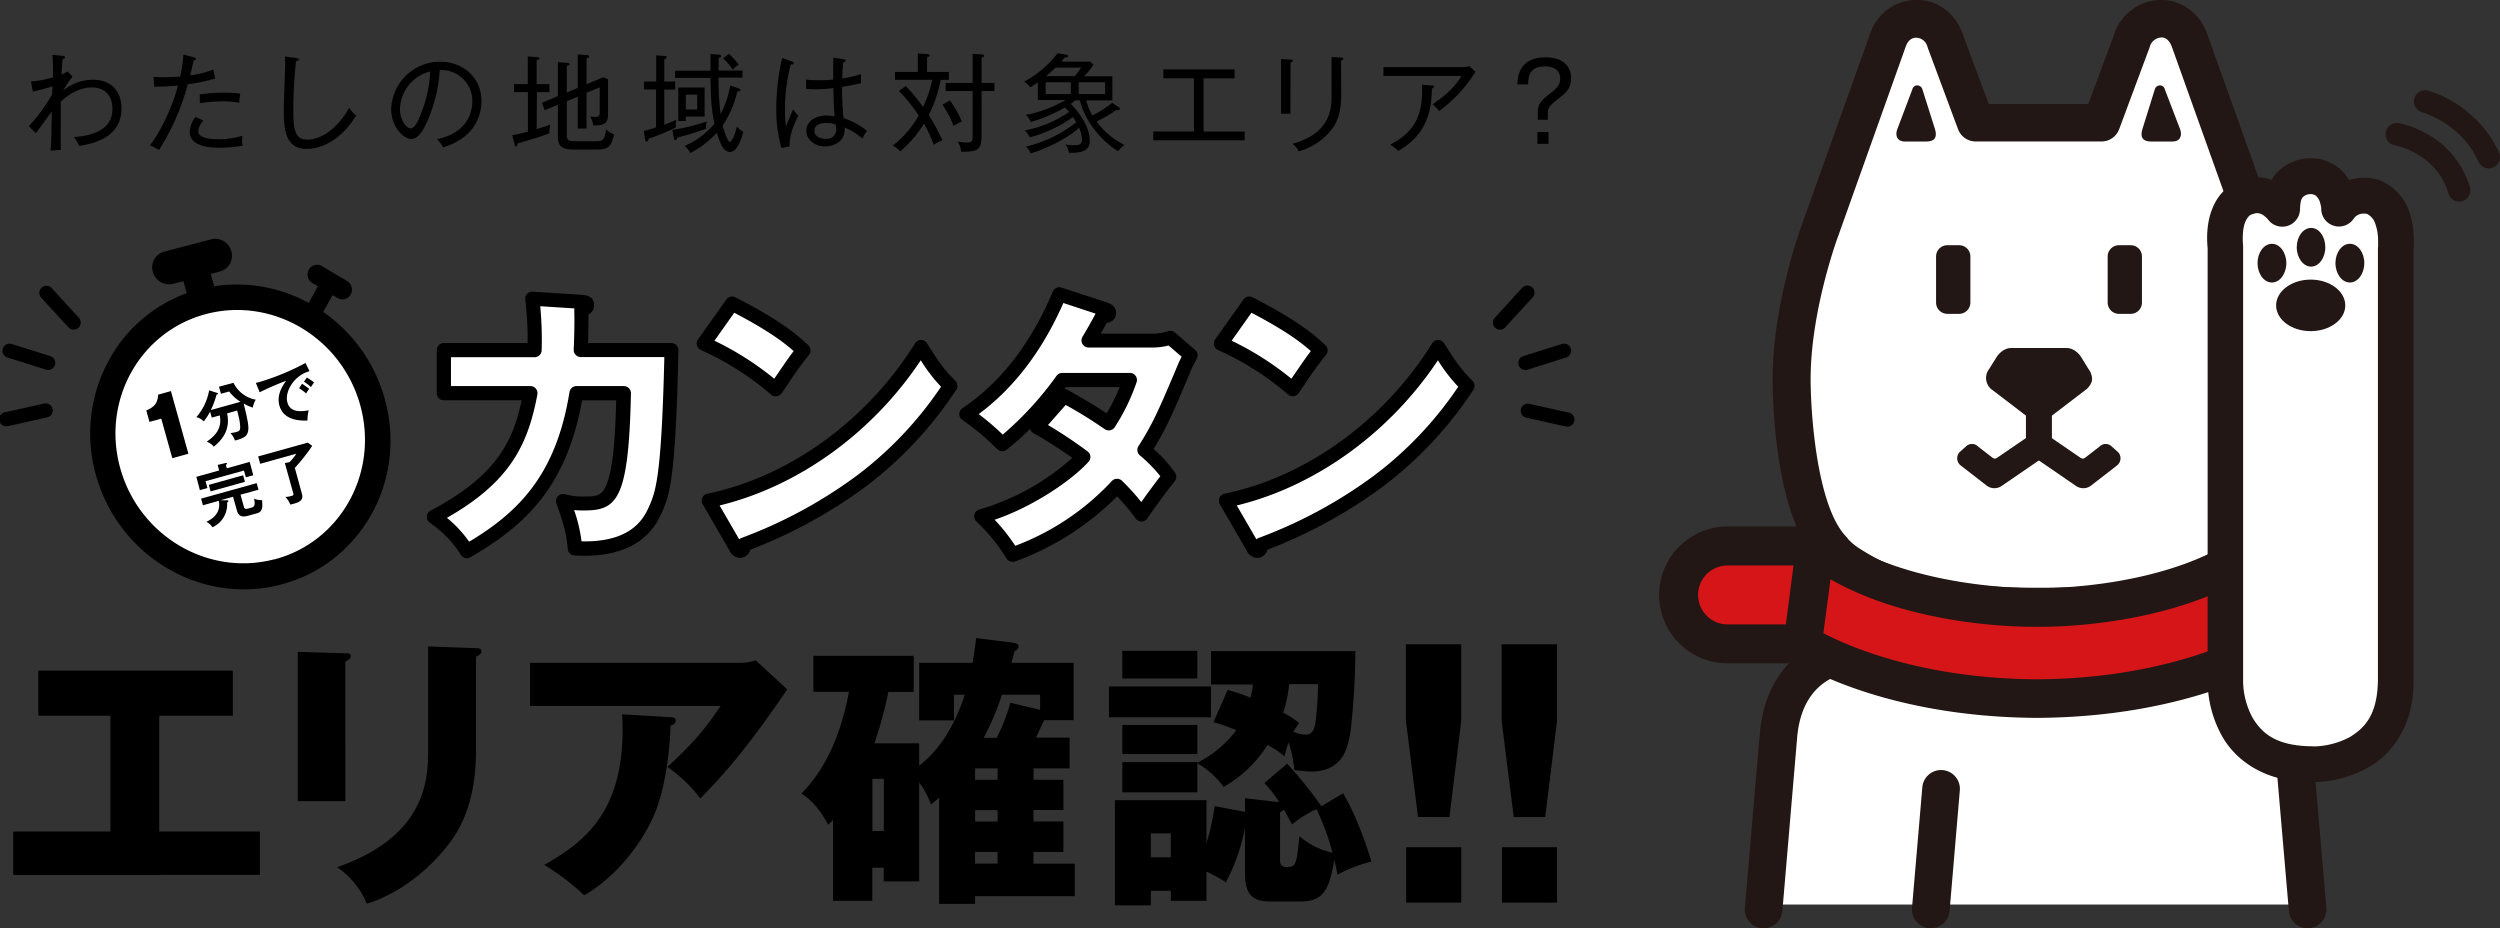 <svg xmlns="http://www.w3.org/2000/svg" viewBox="0 0 705.28 261.86"><rect x="0" y="0" width="705.28" height="261.86" fill="#333333" stroke="none"/><defs><style>.cls-1,.cls-2{fill-rule:evenodd;}.cls-2,.cls-3{fill:#fff;}.cls-4{fill:#221714;}.cls-5{fill:#d61518;}</style></defs><g id="レイヤー_2" data-name="レイヤー 2"><g id="illust"><path class="cls-1" d="M439.66,27.83c-2.9,2.23-3,2.77-3,4.4v1.54h-2.83v-2c0-1.72.33-2.93,2.86-4.92,2.36-1.81,3.44-2.65,3.44-4.7,0-3.41-3.59-3.41-4.31-3.41-4.53,0-4.65,3.05-4.71,5.07h-3.07c.12-2,.42-7.63,8-7.63,5.43,0,7.18,3,7.18,5.91C443.22,24.78,442,26.05,439.66,27.83ZM406,31.33a9.33,9.33,0,0,0-1.87-1.9c5-3.41,6.78-5.73,8.17-8h-22V18.93h22.53a5.2,5.2,0,0,0,1.66-.27l1.81,1.66a10.47,10.47,0,0,0-1,1.39A40.1,40.1,0,0,1,406,31.33Zm-27.63-4.56c0,4.26-.9,7.15-2.26,9.17a17.79,17.79,0,0,1-9.74,6.76,5.61,5.61,0,0,0-1.72-2.14c11-3,11-10.41,11-13.76V16.07l2.74.18c.45,0,.57.15.57.3,0,.39-.42.51-.63.57Zm-14.33,5.31H361.4V16.64l2.68.18c.37,0,.64,0,.64.33s-.45.45-.64.52Zm-38.71,5h11.49v-15h-8.62V19.57h20.09V22.1h-8.75v15h11.61v2.47H325.37Zm-9.9,5.58c-5.88-3.65-9.77-9.8-10.77-14.36h-1.33c-.3.24-.6.48-1.26,1,4.79,4.91,5.37,8.83,5.37,10.37,0,2.05-.94,3.56-5.89,3.44a4.46,4.46,0,0,0-1-2.35,11.57,11.57,0,0,0,2.5.21c1.78,0,2.17-.48,2.17-1.6a7.73,7.73,0,0,0-.81-3.32c-2.5,2.39-8,5.49-13.66,7.24a4.13,4.13,0,0,0-1.36-1.9,37.12,37.12,0,0,0,14.24-6.88L302.74,33a37.64,37.64,0,0,1-12.18,5.73,8,8,0,0,0-1.45-1.93,32.92,32.92,0,0,0,12.51-5.22,16.46,16.46,0,0,0-1.2-1.27,42.93,42.93,0,0,1-9.62,4.1,5.1,5.1,0,0,0-1.45-2,34.67,34.67,0,0,0,11.22-4.19h-7.78v-5c-.76.55-1.27.88-2.11,1.42A6.09,6.09,0,0,0,288.93,23a28.19,28.19,0,0,0,9.44-8l2.29.39c.21,0,.66.12.66.46s-.24.33-1,.42c-.21.27-.42.54-.94,1.11h8.18l.93.88a20.15,20.15,0,0,1-2.68,3.26h8v6.81h-7.36a16.86,16.86,0,0,0,1.72,4.25A30.58,30.58,0,0,0,313.75,29l1.81,1.23c.21.15.36.21.36.45,0,.52-.69.43-1.05.37a34.56,34.56,0,0,1-5.52,3.22,21.29,21.29,0,0,0,7.93,6.64A5.81,5.81,0,0,0,315.47,42.64ZM295,26.53h7.09V23.21H295Zm2.77-7.45c-1.17,1.15-1.93,1.78-2.62,2.39h8.05A18.73,18.73,0,0,0,305,19.08Zm14,7.45V23.21h-7.45v3.32Zm-34.87,12c0,4-1.48,4.28-5.73,4.28a6.25,6.25,0,0,0-1-2.87,18.31,18.31,0,0,0,2.62.28c1.57,0,1.6-.55,1.6-2.21V25.69h-7.6V23.4h7.6V15.19l2.56.18c.42,0,.67.12.67.39s-.13.31-.7.49V23.4h3.62v2.29h-3.62ZM262,32.47a54.1,54.1,0,0,1,3.86,7.12,10.36,10.36,0,0,0-2.41,1.27,48.87,48.87,0,0,0-2.77-6,32.93,32.93,0,0,1-6.73,7.84,6,6,0,0,0-2.11-1.6,28.45,28.45,0,0,0,7.33-8.51,45.18,45.18,0,0,0-5.58-6.93l1.93-1.39a48.27,48.27,0,0,1,4.88,5.91A33.22,33.22,0,0,0,263,22.52H252.49V20.29h6.43V15.07l2.62.18c.12,0,.72.06.72.39s-.36.4-.72.49v4.16h6.15v2.23h-2.32A37.5,37.5,0,0,1,262,32.47Zm-17.43,4.41a20.17,20.17,0,0,0-1.3,2.23,16.9,16.9,0,0,0-5-3.14c.3,5-4.61,5.34-5.52,5.34-2.95,0-5.28-2-5.28-4.4,0-2.78,2.75-4.32,5.67-4.32a11.69,11.69,0,0,1,2.3.25c-.18-2-.21-2.57-.33-8a38,38,0,0,1-5.22.34c-1.06,0-1.75-.07-2.48-.1V22.46a31.18,31.18,0,0,0,3.44.18c.76,0,2,0,4.2-.18,0-1.54,0-4,.06-6.18l3,.45c.21,0,.48.12.48.36s-.48.45-.69.48c-.18,1.45-.24,3.2-.3,4.56a34.9,34.9,0,0,0,5.28-1.21v2.54c-.73.18-2.14.54-5.31,1.05a75.4,75.4,0,0,0,.42,8.81A21.71,21.71,0,0,1,244.56,36.88Zm-8.84-1.75a6.8,6.8,0,0,0-2.57-.45c-2,0-3.4.72-3.4,2.26s1.63,2.23,3.16,2.23a2.67,2.67,0,0,0,3-2.84A6.84,6.84,0,0,0,235.72,35.13Zm-12-4.25a11,11,0,0,0,1.48,1.74c-1,2-2.56,5.34-2.47,8.69l-2.29.45A39.82,39.82,0,0,1,219,30.48a63.63,63.63,0,0,1,1.66-14.14l2.74,1c.27.09.49.15.49.46s-.28.42-.82.45a49.51,49.51,0,0,0-1.63,12.58c0,2.23.18,3.77.27,4.88C222.06,34.92,223.41,31.54,223.71,30.88ZM205.89,40c.36,0,1.33-1.17,2-4.37a4.86,4.86,0,0,0,1.81,1.54c-.3,1.14-1.51,5.7-3.77,5.7-2,0-2.89-2.9-3.71-5.4a27.32,27.32,0,0,1-7.48,5.7,5.72,5.72,0,0,0-1.6-2,22.56,22.56,0,0,0,8.42-6.27c-.88-4.2-1-6.55-1.12-12.94h-10v-2h10V15.25l2.45.18c.27,0,.54.09.54.4s-.33.39-.66.51c0,.57-.07,3-.07,3.56h6.76v2h-6.76a80.88,80.88,0,0,0,.58,10.31A27,27,0,0,0,206,24.12l2.26.78c.37.12.64.21.64.46s-.36.42-.91.51a28.72,28.72,0,0,1-4.13,9.53,22.39,22.39,0,0,0,1.48,4.1C205.44,39.68,205.65,40,205.89,40ZM204,16.46l1.63-1.27a18.74,18.74,0,0,1,2.78,3.08,5.08,5.08,0,0,0-1.66,1.36A18.69,18.69,0,0,0,204,16.46ZM187.4,23h3.08v2.27H187.4v9.92c1.48-.54,2.48-1,3.41-1.42a9.61,9.61,0,0,0-.15,2.2A68.24,68.24,0,0,1,183,39.11c-.06.33-.15.81-.6.81-.24,0-.37-.24-.4-.42l-.39-2.56c.67-.15,1.42-.33,3.47-1V25.24H181.7V23h3.41V15.61l2.44.19c.31,0,.52.09.52.36s-.21.39-.67.6Zm-25,16.86h5.07c2.41,0,3.13,0,3.49-3.37a6.82,6.82,0,0,0,2.27,1.38c-.82,4.23-2.36,4.32-5.58,4.32h-5.91c-3.44,0-4.35-1.21-4.35-3.68V29.55l-3.71,1.54L152.87,29l4.52-1.87v-9.6l2.6.22c.51,0,.69.15.69.36s-.18.33-.78.51v7.48l3.1-1.3V15.34l2.57.21c.18,0,.66.09.66.37s-.18.33-.75.51v7.33l4.79-2,1.27.63V32c0,2.54-.54,3.38-4.16,3.41a7.7,7.7,0,0,0-.88-2.53,8.3,8.3,0,0,0,1.36.09c1.3,0,1.33-.43,1.33-1.63V24.66l-3.71,1.51v10.1H163v-9l-3.1,1.29v9.62C159.9,39.5,160.35,39.83,162.4,39.83Zm-11-3.43c2.11-.64,2.9-.94,3.86-1.27A8.24,8.24,0,0,0,155,37.6a94.26,94.26,0,0,1-9,2.84c0,.36-.06.87-.42.87s-.33-.24-.45-.72l-.61-2.45c1-.18,2.05-.39,4.41-1V26H145V23.73h3.89V15.92l2.65.21c.33,0,.66.21.66.39s-.54.39-.81.48v6.73H155V26h-3.53Zm-26.37,5.15a11.54,11.54,0,0,0-1.72-2.32c9-1.9,9.93-8.17,9.93-10.62a8.68,8.68,0,0,0-9.17-8.86,43.52,43.52,0,0,1-3.29,13.9c-1.66,3.92-3.11,5.52-4.76,5.52-2.24,0-5.67-3.5-5.67-8.45a13.88,13.88,0,0,1,13.69-13.36c6.45,0,11.79,4.32,11.79,11.19a12.89,12.89,0,0,1-3.59,8.9A17.31,17.31,0,0,1,125.05,41.55Zm-12.21-11c0,3.26,1.78,5.64,3.07,5.64s2.39-2.86,3.11-4.76a35.32,35.32,0,0,0,2.35-11.31A11.3,11.3,0,0,0,112.84,30.57ZM86.46,42c-6.22,0-6.4-6.18-6.4-11,0-2.15.39-11.47.39-13.37a11.63,11.63,0,0,0-.09-1.68l3.2.42c.45.06.72.12.72.39s-.42.48-.78.54a130.93,130.93,0,0,0-.75,13.85c0,5.12.36,8.23,3.89,8.23,6.24,0,10.82-6.88,11.85-9a10,10,0,0,0,2,2.23C95.14,41.1,89,42,86.46,42ZM62,41.67c-1.9,0-8.47,0-8.47-4.52A7.08,7.08,0,0,1,55.18,33l2.23,1a5.15,5.15,0,0,0-1.48,3c0,1.93,3.08,2.29,6,2.29a22.44,22.44,0,0,0,6.43-1c0,.36-.06.72-.06,1.26a6.19,6.19,0,0,0,.15,1.54A36.49,36.49,0,0,1,62,41.67Zm1-13.09a49.72,49.72,0,0,0-6.64.52V26.65a46.4,46.4,0,0,1,7-.51,27.46,27.46,0,0,1,4.43.3A14.23,14.23,0,0,0,67.51,29,23.31,23.31,0,0,0,63,28.58ZM44.86,42.31c-.72-.46-1.9-1-2.56-1.33,3.19-4,6.54-11.46,7.9-16.86a63.83,63.83,0,0,1-6.67.33l-.21-2.74c.7,0,1.42.09,2.51.09,2,0,3.83-.12,5-.21a39.1,39.1,0,0,0,.91-6.19l2.92.76c.46.12.61.27.61.42,0,.33-.46.42-.61.42-.18.67-.84,3.65-1,4.25a25.24,25.24,0,0,0,6.54-1.65l.49,2.56a49,49,0,0,1-7.7,1.6A66.86,66.86,0,0,1,44.86,42.31Zm-24-3.65c5.43-.36,10.86-2.17,10.86-7.91,0-4.37-2.78-6.09-5.74-6.09-4,0-7.2,2.48-8.83,4,0,9.81-.06,10.89,0,13.61l-2.87.24c.21-3.23.21-4,.33-11-.75.93-3.86,5.22-4.49,6.09l-2-2a47,47,0,0,0,6.6-9c0-.36.07-2,.07-2.26a54.47,54.47,0,0,1-5.52,1.51L8.75,23a32.63,32.63,0,0,0,6.16-1.14,55.13,55.13,0,0,0-.13-6.37l2.66.24c.6.06.9.16.9.43s-.39.45-.66.48c-.15,1.18-.21,2.26-.33,4.37a16.62,16.62,0,0,0,1.75-.84l1.36,1.45a26.63,26.63,0,0,0-2.63,3.92,13.36,13.36,0,0,1,8.36-3.05c5.3,0,8.08,3.38,8.08,8.11,0,8.36-8.27,10-11.91,10.56A14.1,14.1,0,0,0,20.85,38.66Zm170.5-4.53V24.69h7.42V32.9h-5.3v1.23Zm5.34-3.25V26.71h-3.22v4.17Zm2.54,5.42c-3.59,1.27-4.65,1.57-8.18,2.54-.06.24-.15.69-.54.69-.24,0-.33-.21-.39-.51l-.45-2.38a51.27,51.27,0,0,0,9.71-2.39A5.36,5.36,0,0,0,199.23,36.3Zm72.11-2A14.29,14.29,0,0,0,269,35.52a26.73,26.73,0,0,0-3.14-6L268,28.34A32,32,0,0,1,271.34,34.25ZM401.15,23.88l2.83.24c.31,0,.61.15.61.33s-.33.42-.61.54c-.18,4.74-.54,12.49-9.5,17.56a17.51,17.51,0,0,0-2.29-1.75C399,37.27,401.57,32.59,401.15,23.88Zm35.7,16.71h-3.13V37.24h3.13Z"/><path class="cls-1" d="M423.72,254.66V239h15.54v15.64Zm3.33-24.15-3.43-27.2V181.76h15.64v21.55l-3.33,27.2ZM396.7,239h15.54v15.64H396.7Zm3.33-8.51-3.42-27.2V181.76h15.63v21.55l-3.33,27.2Zm-23.63,12c-1.45,9.82-3.94,11.83-9.81,11.83h-7.65c-3.86,0-7.72-.32-7.72-7.8V233.46a53.58,53.58,0,0,1-5.39,15.45,37.48,37.48,0,0,0-5.47-3v8.21H330.3v-2.82h-5.63v4.11H314.53V225.74h25.83v12.15a71.23,71.23,0,0,0,2.33-10.46l8.53,1.61v-3.86l9.65,1.12a31,31,0,0,0-4.18-5.39l6.44-5.47a123.73,123.73,0,0,1,9.65,12l6.12-3.62c4.18,6.92,7.08,16.33,8,19.23a42.41,42.41,0,0,0-9.57,3.7C376.81,244.16,376.64,243.44,376.4,242.55Zm-46.1-7.4h-5.63v6.76h5.63Zm41.11-6.84a31.11,31.11,0,0,0-6.91,4.35c-.65-1.21-1.05-2-2.26-4.19a9.44,9.44,0,0,0-1.12.81v13.44c0,1.12.24,1.93,2,1.93,2.57,0,2.65-1,3.46-8.69a20.86,20.86,0,0,0,9.33,4.66A68.11,68.11,0,0,0,371.41,228.31Zm-1.85-10.62a41.47,41.47,0,0,1-4.42-.4,32.74,32.74,0,0,0-1.61-7.8c-.56,1.52-.8,2.65-1.21,3.94a22.79,22.79,0,0,0-4.74-3.22A35.24,35.24,0,0,1,345.19,222a23.9,23.9,0,0,0-7.41-6.68v8.21H316.62V215h21.16v.16a31,31,0,0,0,11-9.17,67.78,67.78,0,0,0-6.44-2.26l4-9.09a55.82,55.82,0,0,1,6.44,2.17,29.82,29.82,0,0,0,.72-3.7H341.65v-9.41h40.71a208.35,208.35,0,0,1-1.29,22.13C380.27,210.85,379.14,217.69,369.56,217.69Zm-5.87-24.62a38.72,38.72,0,0,1-1.69,8.05,27.27,27.27,0,0,1,4.51,2.9,22.73,22.73,0,0,0-1.61,2.49,9.42,9.42,0,0,0,3.38.8c1.45,0,2.41-.72,2.81-3.38a85.29,85.29,0,0,0,.73-10.86Zm-47.07-9.41h21.16v7.8H316.62Zm0,29.13v-8.21h21.16v8.21Zm25-10.38H312.84v-8.69h28.81ZM275.08,255H264.94V225a21.78,21.78,0,0,1-2.33,1.94,22.46,22.46,0,0,0-3.3-6.2v27.92h-10v-3.86h-3.22v9.33H235V231.29c-.32.4-1,1.05-1.36,1.37-.81-1.45-3.38-6.28-7.57-8.77,7.65-7.73,11.43-18.19,13.44-28.73H229.46V185h28.32v10.21h-7.16a117.37,117.37,0,0,1-3.94,14.49h12.63V216c8.29-6.35,11.59-16.33,12.88-20h-3.06v7.24h-9.82V187h15.05c.4-2.17.88-5.55,1-7l10.3,1.29c1.05.16,1.69.4,1.69,1.12s-.8,1.13-1.13,1.29c-.24,1-.64,2.33-.88,3.3h17.54v16.17h-8.37c-.64,1.53-.88,2-2.25,4.91h9.49v8.69H291.58V220H300v8.52h-8.44v3.22H300v8.61h-8.44v3.3h11.66v9.17H275.08ZM249.34,219.7h-3.22v14.73h3.22Zm25.74,12.07h6.36v-3.22h-6.36Zm0-15V220h6.36v-3.22Zm18.35-16.5V196H282.64a71,71,0,0,1-5.14,12.15h3.7a58.73,58.73,0,0,0,3.86-9.9Zm-12,43.37v-3.3h-6.36v3.3Zm-83.89-18.42a40,40,0,0,0-9.25-8.85c6.68-6.2,10.22-10.06,15-17.22H149.52V187h59.14a13.12,13.12,0,0,0,4.5-.73l8.93,8.21c-.8,1.13-1,1.53-2.89,4.18C208.57,214,201.74,221,197.55,225.26ZM134.29,211.5c0,8.77-1.52,17.62-6.43,24.86-4.43,6.52-13.36,15.21-24.38,18.58a23.05,23.05,0,0,0-8.37-10.29c25.18-8.77,25.67-24.87,25.67-33.07V182.37l13.51.48c.81,0,1.53.17,1.53.81,0,1-1,1.37-1.53,1.61ZM97.44,226H84V183.9l13.43.4c1,0,1.53.08,1.53.81s-1,1.28-1.53,1.53ZM3.73,234.59H31.16V201.92H10.81V189.21H65.68v12.71H44.92v32.67h28.4v12.23H3.73Zm171.78-33.07,13.67.81c.57,0,1.45.08,1.45,1s-1,1.21-1.45,1.37c-.32,8.85-1.77,17.86-4.18,24.06-3.22,8.28-10.78,18.42-20.19,23.81A67.23,67.23,0,0,0,153.54,244C164.81,237.57,177,228.8,175.51,201.52Z"/><path class="cls-2" d="M388.94,135.7a134,134,0,0,1-33.15,17.94c0,.88-.4,1.77-1.13,1.77-.48,0-.8-.24-1.29-1.13l-7.56-13C368.74,136.5,391.35,121,405.67,98c3.46,5.47,4.83,7.49,8.29,10.94A106.66,106.66,0,0,1,388.94,135.7Zm-44.5-38.78,8-11.27c13.52,6.92,17.7,10.94,20.11,13.2-1.93,2.33-2.49,3.22-7.8,10.94A82.69,82.69,0,0,0,344.44,96.92Zm-21.58,30c4.5,3.94,5.95,5.95,7,7.48-2.18,2.66-6.44,8.53-7.81,10.62a59.07,59.07,0,0,0-6.92-8c-10.78,11.74-22.85,16.81-29.53,19.39a51.24,51.24,0,0,0-8.77-10.79c10.62-2.81,23-10.46,28.73-16.73a135.61,135.61,0,0,0-13-8.53l7.65-8.69a141.79,141.79,0,0,1,12.63,7.72,55.3,55.3,0,0,0,5.95-12.22H299.68c-4.9,6.59-10.38,13-16.89,18-5.23-4.83-5.72-5.31-10.14-8.45,11.51-7.72,20.11-19.23,26.23-33.79l12.55,4.1c.89.32,1.45.48,1.45,1.13s-.81.88-1.93,1c-1.45,2.66-2.42,4.43-3.86,6.84h17.54a15.86,15.86,0,0,0,5.55-.8l5.71,4.9c-1.13,2.18-1.21,2.26-1.69,3.38C329.05,115.74,327.12,120.33,322.86,126.93Zm-113,26.71c0,.88-.4,1.77-1.13,1.77-.48,0-.8-.24-1.28-1.13l-7.57-13C222.84,136.5,245.45,121,259.77,98c3.46,5.47,4.83,7.49,8.29,10.94a106.47,106.47,0,0,1-25,26.8A134,134,0,0,1,209.89,153.64ZM198.55,96.92l8-11.27c13.52,6.92,17.7,10.94,20.12,13.2-1.93,2.33-2.5,3.22-7.81,10.94A82.87,82.87,0,0,0,198.55,96.92ZM185.25,143c-2.1,4.91-6.36,12.63-23,11.67-.32-3.95-1-6.84-3.29-13.36a20.16,20.16,0,0,0,5.71.72c7,0,10.7,0,11.34-31.13H162.64c-3.87,23.89-14.65,35.24-30.9,44.57a32.48,32.48,0,0,0-9.33-9.66c18.58-9.89,24.38-19.63,27.19-34.91H125.22V98.77h25.59a95.92,95.92,0,0,0-.64-14.49l13.83.89c1.05.08,1.61.16,1.61.88,0,1-1,1.21-1.61,1.45.08,2.5.08,5.8-.16,11.27h25.59C188.7,133,187.18,138.51,185.25,143Z"/><path d="M285.6,158.46a2,2,0,0,1-1.72-1,49.22,49.22,0,0,0-8.43-10.35,2,2,0,0,1,.87-3.38,67.84,67.84,0,0,0,26.18-14.55c-3.43-2.45-7-4.77-11-7a2,2,0,0,1-.92-1.16,74.14,74.14,0,0,1-6.58,5.84,2,2,0,0,1-2.59-.11l-.58-.54a67.93,67.93,0,0,0-9.36-7.75,2,2,0,0,1,.05-3.29c10.79-7.25,19.37-18.32,25.49-32.91a2,2,0,0,1,2.47-1.12l12.77,4.18c.84.3,2.61.94,2.61,3,0,1.49-.89,2.43-2.66,2.81-.6,1.09-1.12,2-1.66,3h14.07a13.87,13.87,0,0,0,4.95-.71,2,2,0,0,1,1.9.39l5.71,4.91a2,2,0,0,1,.47,2.44l-.69,1.33a19,19,0,0,0-.93,1.91c-4.82,11.45-6.85,16.25-10.59,22.27a35.19,35.19,0,0,1,6.06,6.71,2,2,0,0,1-.11,2.4c-2.17,2.65-6.37,8.45-7.68,10.45a2,2,0,0,1-1.62.9,2,2,0,0,1-1.66-.82,56.6,56.6,0,0,0-5.27-6.27,78.57,78.57,0,0,1-28.85,18.38A2,2,0,0,1,285.6,158.46Zm-5-11.84a53.43,53.43,0,0,1,5.82,7.36,71.73,71.73,0,0,0,27.24-18.27,2,2,0,0,1,1.42-.64,2,2,0,0,1,1.45.56,64.45,64.45,0,0,1,5.44,6c1.56-2.2,3.72-5.15,5.38-7.28a41.45,41.45,0,0,0-5.81-5.91,2,2,0,0,1-.36-2.59c4.16-6.45,6.07-11,11.17-23.09.39-.9.56-1.24,1-2.13l-3.68-3.16a18.58,18.58,0,0,1-5.07.57H307.09a2,2,0,0,1-1.72-3c1.39-2.32,2.33-4,3.71-6.56l-9.09-3c-5.92,13.45-13.95,24-23.89,31.34a68.83,68.83,0,0,1,6.78,5.79A92.71,92.71,0,0,0,298.08,106a2,2,0,0,1,1.6-.8h19.07a2,2,0,0,1,1.89,2.65,57.72,57.72,0,0,1-6.15,12.65,2,2,0,0,1-1.3.89,2.05,2.05,0,0,1-1.54-.32,126.11,126.11,0,0,0-11-6.83l-5,5.66a131.93,131.93,0,0,1,11.13,7.41,2,2,0,0,1,.29,3C302,135.83,291.14,143.05,280.6,146.62Zm19.7-36.9a2.14,2.14,0,0,1,.84.25c4.72,2.63,8,4.6,11.05,6.64a55.39,55.39,0,0,0,3.69-7.39h-15.2C300.56,109.39,300.43,109.56,300.3,109.72ZM131.74,157.49a2,2,0,0,1-1.68-.91,30.68,30.68,0,0,0-8.79-9.1,2,2,0,0,1,.2-3.41c17.57-9.36,23-18.35,25.7-31.15H125.22a2,2,0,0,1-2-2V98.77a2,2,0,0,1,2-2h23.62a88.75,88.75,0,0,0-.66-12.24,2,2,0,0,1,.53-1.62,2,2,0,0,1,1.58-.62l13.84.88c.88.07,3.48.27,3.48,2.88A3.08,3.08,0,0,1,166,88.78c0,2.29,0,4.85-.11,8h23.5a2,2,0,0,1,1.43.6,2,2,0,0,1,.57,1.44c-.72,34-2.26,40.12-4.34,45h0c-1.63,3.83-6,14-25,12.88a2,2,0,0,1-1.88-1.83c-.29-3.53-.82-6.22-3.19-12.85a2,2,0,0,1,2.39-2.6,18.14,18.14,0,0,0,5.21.65c3.65,0,5-.13,6.25-2.76,1.75-3.62,2.7-11.18,3-24.37h-9.63c-4.32,24.15-15.77,35.23-31.58,44.3A2,2,0,0,1,131.74,157.49Zm-5.66-11.4a33.09,33.09,0,0,1,6.27,6.73c14.34-8.56,24.61-19.3,28.31-42.22a2,2,0,0,1,2-1.68H176a2,2,0,0,1,2,2c-.63,30.38-4,33.09-13.34,33.09a26.5,26.5,0,0,1-2.7-.12,42.77,42.77,0,0,1,2.1,8.83c14.73.31,17.84-7,19.36-10.53h0c1.81-4.22,3.25-10,4-41.46H163.84a2,2,0,0,1-1.44-.62,2,2,0,0,1-.55-1.47c.26-6.08.21-9.25.16-11.11a1.8,1.8,0,0,1,.05-.52l-9.65-.62a100.79,100.79,0,0,1,.4,12.38,2,2,0,0,1-2,2H127.22v8.15H149.6a2,2,0,0,1,2,2.36C148.94,125.53,143.83,136,126.08,146.09Zm228.58,11.32a3.49,3.49,0,0,1-3-2.17l-7.54-13a2,2,0,0,1-.09-1.82,2,2,0,0,1,1.42-1.14c23.13-4.79,45-20.63,58.56-42.38a2,2,0,0,1,1.7-1h0a2,2,0,0,1,1.69.93c3.31,5.23,4.62,7.21,8,10.6a2,2,0,0,1,.25,2.53,108.57,108.57,0,0,1-25.48,27.27,137,137,0,0,1-32.59,17.84A3.1,3.1,0,0,1,354.66,157.41Zm-5.75-14.81,5.54,9.55a2.06,2.06,0,0,1,.67-.4,131.62,131.62,0,0,0,32.61-17.65h0a103.76,103.76,0,0,0,23.66-25,45.47,45.47,0,0,1-5.73-7.46C392,122.14,371.14,137.19,348.91,142.6ZM208.76,157.41a3.49,3.49,0,0,1-3-2.17l-7.53-13a2,2,0,0,1-.1-1.82,2,2,0,0,1,1.42-1.14c23.14-4.79,45-20.63,58.57-42.38a2,2,0,0,1,1.69-1h0a2,2,0,0,1,1.7.93c3.3,5.23,4.62,7.21,8,10.6a2,2,0,0,1,.24,2.53,108.76,108.76,0,0,1-25.48,27.28,137.16,137.16,0,0,1-32.59,17.83A3.1,3.1,0,0,1,208.76,157.41ZM203,142.6l5.54,9.55a2.06,2.06,0,0,1,.67-.4,131.62,131.62,0,0,0,32.61-17.65,103.76,103.76,0,0,0,23.66-25,45.57,45.57,0,0,1-5.72-7.46C246.12,122.14,225.25,137.19,203,142.6Zm161.71-30.81a2,2,0,0,1-1.3-.48,81.33,81.33,0,0,0-19.81-12.58,2,2,0,0,1-1.1-1.3,2,2,0,0,1,.3-1.67l8-11.26a2,2,0,0,1,2.54-.63c13.5,6.91,17.83,11,20.42,13.38l.15.14a2,2,0,0,1,.17,2.73,98.68,98.68,0,0,0-6,8.28l-1.73,2.52a2,2,0,0,1-1.39.85ZM347.46,96.12a84.8,84.8,0,0,1,16.86,10.72l.48-.7c2.8-4.08,3.89-5.67,5-7.09-2.5-2.24-6.79-5.61-16.75-10.82ZM218.82,111.79a2,2,0,0,1-1.3-.48,81.2,81.2,0,0,0-19.81-12.58,2,2,0,0,1-1.1-1.3,2,2,0,0,1,.3-1.67l8-11.26a2,2,0,0,1,2.54-.63c13.5,6.91,17.84,11,20.43,13.38l.14.14a2,2,0,0,1,.18,2.73,100.39,100.39,0,0,0-6,8.36l-1.67,2.44a2,2,0,0,1-1.39.85ZM201.56,96.12a84.8,84.8,0,0,1,16.86,10.72l.43-.62c2.84-4.14,3.93-5.73,5.05-7.17-2.51-2.24-6.8-5.61-16.76-10.82Z"/><path class="cls-2" d="M67.8,85.17a37.41,37.41,0,1,1-37.38,37.41A37.39,37.39,0,0,1,67.8,85.17Z"/><path class="cls-1" d="M91.18,88l2.66-4.76,1.41.84a2.64,2.64,0,0,0,3.69-1,2.8,2.8,0,0,0-1-3.78l-7.11-4.23a2.66,2.66,0,0,0-3.7,1,2.83,2.83,0,0,0,1,3.79l1.56.92-2.61,4.67a42.22,42.22,0,0,0-26.64-4.7l-1-3.48,2.64-.69a4.57,4.57,0,0,0,3.19-5.69,4.73,4.73,0,0,0-5.69-3.38L46.31,71a4.58,4.58,0,0,0-3.19,5.7,4.73,4.73,0,0,0,5.69,3.37l2.93-.76.95,3.46-.16,0A40.93,40.93,0,0,0,31,101.11l-1.58,3.09a43.15,43.15,0,0,0-2.39,29.71c6.34,23,29.74,36.91,52.25,31s35.63-29.28,29.29-52.29A44.22,44.22,0,0,0,91.18,88Zm-13.87,69.8c-18.71,4.87-38.14-6.67-43.41-25.79s5.63-38.56,24.33-43.44,38.14,6.67,43.41,25.79S96,153,77.31,157.84Z"/><path class="cls-1" d="M87.74,109.2a14.41,14.41,0,0,0-2-1.52l.82-1.15a12.76,12.76,0,0,1,2.06,1.38A7.94,7.94,0,0,0,87.74,109.2Zm-3.36.31.85-1.25c.31.2,1.45,1,2,1.43a14.2,14.2,0,0,0-.87,1.31A15.52,15.52,0,0,0,84.38,109.51Zm-3.29,4.06c.56,2,2.33,2.91,6,2.17a13.35,13.35,0,0,0-.36,2.89c-2.76.14-6.82-.33-7.9-4.21-.64-2.29.11-4.62,1.91-7a76.43,76.43,0,0,0-7.49,3.25L72.18,108a8.72,8.72,0,0,0,1.13-.26,69.24,69.24,0,0,0,12.88-5.34l1.13,2.32C83,105.88,80.22,110.45,81.09,113.57Zm-12.34.26c1.31,5.51,1.77,7.43.81,8.86-.54.83-2.34,1.39-3.28,1.58A5.35,5.35,0,0,0,65,122.18a11,11,0,0,0,1.55-.28c1.16-.32,1.47-.41,1-3.38-.08-.42-.54-2.32-.63-2.7l-2.85.79c1.07,5-1.81,7.78-3.75,9.4a4.72,4.72,0,0,0-2-1.4c2.39-1.66,4.4-3.75,3.67-7.42l-2.25.63-.47-1.69a18.21,18.21,0,0,1-1.78,2.75,4.37,4.37,0,0,0-2.1-1.19A15.7,15.7,0,0,0,59,110.12l2.13.68c.14,0,.32.09.36.23s-.15.26-.42.34a22.05,22.05,0,0,1-1.6,4.31l8.38-2.33a11.2,11.2,0,0,1-3.19-2.91l-2.33.65-.55-2L65.87,108a8.78,8.78,0,0,0,6.29,4.76,5.41,5.41,0,0,0-.82,2.22A10.73,10.73,0,0,1,68.75,113.83Z"/><path class="cls-1" d="M53.15,128l-4.93-17.67-3.6,1c-.13,2.4-1,3.42-3.34,4.48l.89,3.21,3.32-.92,3.12,11.16Z"/><path class="cls-1" d="M83.18,132l2,7.33c.49,1.74-.61,2.31-2.35,2.79-.41.12-.67.17-.94.23a6,6,0,0,0-1.38-2.14,10.09,10.09,0,0,0,1.84-.33c.25-.07.54-.15.4-.66l-2.39-8.58,1.31-.26A13.88,13.88,0,0,0,83.6,128l-10.19,2.84-.58-2.07,14-3.9,1.25.91A54.52,54.52,0,0,1,83.18,132Zm-15.33,7.56.91,3.25c.12.46.26.94,1.15.69l1-.28c1-.27,1.08-.89.77-2.56a4.45,4.45,0,0,0,2.25.42c.18,1.91.18,3.27-1.38,3.71l-2.6.72c-2,.55-2.74-.14-3.14-1.57l-1.06-3.8-3.59,1,1.79,0c.31,0,.44,0,.49.17s-.19.35-.37.44a7.08,7.08,0,0,1-4.14,7,4.25,4.25,0,0,0-1.72-1.54c1.09-.51,4.26-2.08,3.52-5.92l-4.48,1.25-.52-1.87,15.68-4.37.52,1.86Zm-8.44-.93-.51-1.84,9.69-2.71.51,1.85Zm9.41-5.88-10.83,3,.53,1.93-2.13.6-1-3.76,6.44-1.8-.43-1.56,2.26-.54c.15,0,.31-.06.36.11s-.1.28-.3.45l.27.94,6.46-1.81,1,3.77-2.09.58Z"/><path class="cls-1" d="M2,118.27l11-2.46"/><path d="M2,120.27a2,2,0,0,1-.43-4l11-2.45a2,2,0,0,1,.86,3.9l-11,2.46A2.28,2.28,0,0,1,2,120.27Z"/><path class="cls-1" d="M2.81,99l10.78,3.4"/><path d="M13.59,104.38a2.08,2.08,0,0,1-.6-.09L2.21,100.88a2,2,0,1,1,1.2-3.81l10.78,3.4a2,2,0,0,1-.6,3.91Z"/><path class="cls-1" d="M13.13,82.69,20.78,91"/><path d="M20.78,93a2,2,0,0,1-1.48-.65L11.65,84a2,2,0,1,1,2.95-2.7l7.65,8.35a2,2,0,0,1-.12,2.82A2,2,0,0,1,20.78,93Z"/><path class="cls-1" d="M441.94,118.27l-11-2.46"/><path d="M441.94,120.27a2.28,2.28,0,0,1-.44,0l-11-2.46a2,2,0,0,1,.87-3.9l11,2.45a2,2,0,0,1-.43,4Z"/><path class="cls-1" d="M441.13,99l-10.78,3.4"/><path d="M430.35,104.38a2,2,0,0,1-.61-3.91l10.79-3.4a2,2,0,1,1,1.2,3.81L431,104.29A2.08,2.08,0,0,1,430.35,104.38Z"/><path class="cls-1" d="M430.81,82.69,423.16,91"/><path d="M423.16,93a2,2,0,0,1-1.35-.53,2,2,0,0,1-.12-2.82l7.65-8.35a2,2,0,1,1,2.94,2.7l-7.64,8.35A2,2,0,0,1,423.16,93Z"/><path class="cls-3" d="M496.53,255.18l4.18-48.81c2.05-24.77,23.78-23.64,23.78-23.64H622s21.73-1.13,23.78,23.64L650,255.18"/><path class="cls-3" d="M575.54,171.15c27.71,0,41.4-4.55,52.74-11.73a21.45,21.45,0,0,0,5-4.22C645,143.15,644.85,107,644.85,107c0-20.44-8-41.79-8-41.79s-17.41-48.7-19.08-53.4l-.07-.18c-2.26-6.6-8.07-6.26-8.07-6.26-6.46,0-8.24,6.26-8.24,6.26l-.05.17-8.52,22.91H557.4l-8.53-22.91,0-.17S547,5.32,540.58,5.32c0,0-5.8-.34-8.07,6.26,0,.05,0,.11-.06.18-1.67,4.7-19.09,53.4-19.09,53.4s-7.95,21.35-7.95,41.79c0,0-.14,36.2,11.63,48.25a21.45,21.45,0,0,0,5,4.22c11.33,7.18,25,11.73,52.72,11.73Z"/><path class="cls-4" d="M575.54,176.47h-.83c-25.39,0-41.49-3.64-55.57-12.56a27.09,27.09,0,0,1-6.06-5.16c-12.76-13.35-13-47.91-13-51.82,0-21.14,7.95-42.72,8.28-43.63,0,0,17.39-48.62,19.06-53.32l.16-.43A13.71,13.71,0,0,1,540.89,0h0c8,0,12,6.61,13,10.11l7.16,19.22h28.08l7.24-19.46A14,14,0,0,1,609.68,0c3.13-.16,10.28,1.6,13.1,9.85L641.9,63.37c.31.84,8.27,22.42,8.27,43.58,0,3.89-.22,38.45-13,51.8a27.79,27.79,0,0,1-6.07,5.16C617,172.83,600.94,176.47,575.54,176.47ZM521.2,151.9a16.69,16.69,0,0,0,3.63,3c10.33,6.55,22.77,10.91,49.88,10.91h.83c27.12,0,39.56-4.36,49.9-10.91a16.82,16.82,0,0,0,3.66-3.07l.33-.37c8.39-8.59,10.14-35.05,10.11-44.51,0-19.23-7.55-39.77-7.62-40s-17.44-48.77-19.11-53.47c-1-2.94-2.69-2.89-2.82-2.91a3.55,3.55,0,0,0-3.44,2.4c0,.08-.1.32-.12.4l-8.59,23.08a5.31,5.31,0,0,1-5,3.46H557.39a5.31,5.31,0,0,1-5-3.46L543.89,13.6c0-.09-.11-.35-.14-.43a3.35,3.35,0,0,0-3.17-2.53c-.88,0-2.25.37-3,2.66a3.62,3.62,0,0,1-.13.35c-1.63,4.59-19,53.3-19,53.3-.1.26-7.65,20.8-7.65,40,0,9.49,1.73,36,10.12,44.54a4.59,4.59,0,0,1,.36.41Z"/><path class="cls-4" d="M578.53,117.51l9.65-7.37a4.93,4.93,0,0,0,2-2.77,4.79,4.79,0,0,0-1-3.28L587,100.55s-1.52-2.37-4-2.37H567.38c-2.45,0-4,2.37-4,2.37l-2.21,3.54a4.13,4.13,0,0,0,1,6l9.65,7.37Z"/><path class="cls-4" d="M542.33,25.2a1.51,1.51,0,0,0-1.45-1.11,1.4,1.4,0,0,0-1.38,1.11l-4.22,11.17c-.68,1.73-.18,3.55,2.1,3.55h6c2.53,0,3.17-1.28,2.48-3.56Z"/><path class="cls-4" d="M607.9,25.2a1.49,1.49,0,0,1,1.44-1.11,1.38,1.38,0,0,1,1.38,1.11L615,36.37c.67,1.73.18,3.55-2.1,3.55h-6c-2.53,0-3.17-1.28-2.48-3.56Z"/><path class="cls-4" d="M555.87,85.36a3.19,3.19,0,0,1-3.18,3.18h-3.32a3.18,3.18,0,0,1-3.18-3.18v-13a3.18,3.18,0,0,1,3.18-3.18h3.32a3.18,3.18,0,0,1,3.18,3.18Z"/><path class="cls-4" d="M604.27,85.36a3.17,3.17,0,0,1-3.17,3.18h-3.32a3.18,3.18,0,0,1-3.18-3.18v-13a3.18,3.18,0,0,1,3.18-3.18h3.32a3.17,3.17,0,0,1,3.17,3.18Z"/><path class="cls-4" d="M558,125.94l3.87,3a1.75,1.75,0,0,0,.87.45,1.67,1.67,0,0,0,.91-.41l7.91-5.41V116.4a3.63,3.63,0,1,1,7.26,0v9.07a3.66,3.66,0,0,1-1.56,3l-12.55,8.61a3.69,3.69,0,0,1-2.06.65,3.59,3.59,0,0,1-2.19-.74l-7.37-5.71a2.57,2.57,0,0,1-.3-3.69l2-1.79a2.41,2.41,0,0,1,3.23.15"/><path class="cls-4" d="M592.36,125.94l-3.87,3a1.8,1.8,0,0,1-.88.45,1.67,1.67,0,0,1-.91-.41l-7.9-5.41V116.4a3.63,3.63,0,1,0-7.26,0v9.07a3.65,3.65,0,0,0,1.57,3l12.54,8.61a3.69,3.69,0,0,0,2.06.65,3.64,3.64,0,0,0,2.2-.74l7.36-5.71a2.56,2.56,0,0,0,.3-3.69l-2-1.79a2.4,2.4,0,0,0-3.22.15"/><path class="cls-4" d="M651,261.86a5.3,5.3,0,0,1-5.28-4.86l-4.2-48.8C640,189.32,625,189.34,623.29,189.4a5.41,5.41,0,0,1-5.53-5.07,5.29,5.29,0,0,1,5-5.54c9.32-.48,27.38,4.86,29.34,28.52l4.19,48.79a5.3,5.3,0,0,1-4.84,5.74A3.54,3.54,0,0,1,651,261.86Z"/><path class="cls-4" d="M497.54,261.86a3.62,3.62,0,0,1-.46,0,5.31,5.31,0,0,1-4.84-5.74l4.19-48.81c1.95-23.64,20-29,29.34-28.5a5.31,5.31,0,0,1,5,5.58,5.38,5.38,0,0,1-5.55,5c-1.75-.08-16.68,0-18.23,18.78L502.83,257A5.32,5.32,0,0,1,497.54,261.86Z"/><path class="cls-5" d="M512,181.63H487.36a13.8,13.8,0,1,1,0-27.6H512"/><path class="cls-4" d="M512,187.13H487.36a19.3,19.3,0,0,1,0-38.6H512a5.5,5.5,0,0,1,0,11H487.36a8.31,8.31,0,1,0,0,16.62H512a5.5,5.5,0,0,1,0,11Z"/><path class="cls-5" d="M574.34,197.08c-42.82-.3-65.78-15.52-65.78-15.52l3.56-27.49c23.17,18,61.58,17.31,61.58,17.31h1.85s38.4.64,61.57-17.31l3.56,27.49s-23,15.22-65.78,15.52Z"/><path class="cls-4" d="M574.34,202.52h0c-43.93-.31-67.75-15.77-68.74-16.43a5.43,5.43,0,0,1-2.39-5.23l3.56-27.49a5.44,5.44,0,0,1,8.73-3.6c21.35,16.54,57.83,16.17,58.15,16.17h1.93c.41,0,36.91.37,58.25-16.17a5.43,5.43,0,0,1,8.72,3.6l3.56,27.49a5.44,5.44,0,0,1-2.38,5.23c-1,.66-24.82,16.12-68.75,16.43Zm0-10.88h.54c32.12-.22,52.71-9.24,59.91-13l-2-15.22c-24.13,13.78-55.93,13.42-57.39,13.4H573.7c-1.42,0-33.19.37-57.3-13.4l-2,15.22C521.62,182.39,542.21,191.42,574.36,191.64Z"/><line class="cls-3" x1="547.61" y1="222.47" x2="544.7" y2="256.55"/><path class="cls-4" d="M544.7,261.86l-.45,0a5.31,5.31,0,0,1-4.85-5.74L542.32,222a5.31,5.31,0,0,1,10.58.9L550,257A5.31,5.31,0,0,1,544.7,261.86Z"/><path class="cls-3" d="M643.8,58.86s-4-5.51-9.92-3.23c0,0-7.3,1.53-6.11,14.14V191.86s-1,23.7,24.22,23.7c0,0,23.85,1.11,23.85-23.7V70.13s1.43-11.27-6.28-14.5a8.68,8.68,0,0,0-9.67,3.23s-.22-9.13-8.29-9.13c0,0-7.8-.21-7.8,9.13"/><path class="cls-4" d="M652,220.59c-13.14.16-21.47-6.26-25.2-13.05a32.23,32.23,0,0,1-4-15.31,4,4,0,0,1,0-.53V70a27.35,27.35,0,0,1-.14-2.92c0-6.09,2-10.52,4.55-13.06a12,12,0,0,1,5.2-3.21,12.21,12.21,0,0,1,4.38-.79,11.5,11.5,0,0,1,4.08.72,11.27,11.27,0,0,1,4-4.1,13.29,13.29,0,0,1,6.77-2h.21a12.76,12.76,0,0,1,7.52,2.41,12.52,12.52,0,0,1,3.35,3.75,13.69,13.69,0,0,1,4.24-.67,14.07,14.07,0,0,1,4.37.7l.24.1a14.72,14.72,0,0,1,8.07,8.66A24.83,24.83,0,0,1,681,68a23,23,0,0,1-.1,2.34V191.85c.16,12.91-6.24,21.12-13,24.78a32.35,32.35,0,0,1-15.39,4H652m.49-10.05a22.61,22.61,0,0,0,10.43-2.65c4.12-2.52,7.78-6.15,7.92-16V70.13l.05-.61a1.17,1.17,0,0,0,0-.31c0-.25,0-.67,0-1.17a14,14,0,0,0-.77-4.84,4.63,4.63,0,0,0-2.33-2.84h0a4.08,4.08,0,0,0-.9-.1,3.35,3.35,0,0,0-3,1.59A5,5,0,0,1,654.85,59c0-.07,0-.19,0-.34a10.37,10.37,0,0,0-.27-1.29,4.3,4.3,0,0,0-1.24-2.16,2.72,2.72,0,0,0-1.71-.44h-.11l-.37.06a3.06,3.06,0,0,0-1,.39c-.49.44-1.15.5-1.29,3.65a5,5,0,0,1-9.06,3,2.25,2.25,0,0,0-.17-.2,5.47,5.47,0,0,0-.79-.7,3.3,3.3,0,0,0-2.07-.84,2.72,2.72,0,0,0-1,.2l-.57.17h0l-.07,0a2.49,2.49,0,0,0-.74.54c-.57.65-1.64,2-1.68,6,0,.67,0,1.38.1,2.17l0,.49V192.12h0v.11a22.24,22.24,0,0,0,2.69,10.3c2.53,4.11,6.31,7.86,16.5,8h.47ZM643.8,58.85l4.06-3Z"/><path class="cls-4" d="M645,74.23c0,3-1.81,5.47-4.06,5.47s-4.06-2.45-4.06-5.47,1.82-5.45,4.06-5.45S645,71.22,645,74.23"/><path class="cls-4" d="M656,69.76c0,3-1.82,5.46-4,5.46s-4.06-2.42-4.06-5.46,1.82-5.46,4.06-5.46,4,2.45,4,5.46"/><path class="cls-4" d="M651.87,93.42c-5.39,0-9.75-3.25-9.75-7.26s4.36-7.28,9.75-7.28,9.76,3.26,9.76,7.28-4.36,7.26-9.76,7.26"/><path class="cls-4" d="M667,74.23c0,3-1.82,5.47-4.06,5.47s-4.08-2.45-4.08-5.47,1.83-5.45,4.08-5.45S667,71.22,667,74.23"/><path class="cls-4" d="M696.78,32.14a32.44,32.44,0,0,0-11.64-6.54,3.17,3.17,0,1,0-1.67,6.11h0l.69.23a26.68,26.68,0,0,1,8.44,4.95,24.54,24.54,0,0,1,6.65,8.8,3.19,3.19,0,0,0,2.87,1.81A3.19,3.19,0,0,0,705,43a31.14,31.14,0,0,0-8.19-10.82M685.07,38a28,28,0,0,0-8.35-3.27,3.17,3.17,0,0,0-1.1,6.25l.39.08c2.3.55,11.81,3.49,14.74,13.56a3.15,3.15,0,0,0,3,2.26,3.3,3.3,0,0,0,.92-.13,3.16,3.16,0,0,0,2.11-3.94A25.28,25.28,0,0,0,685.07,38"/></g></g></svg>